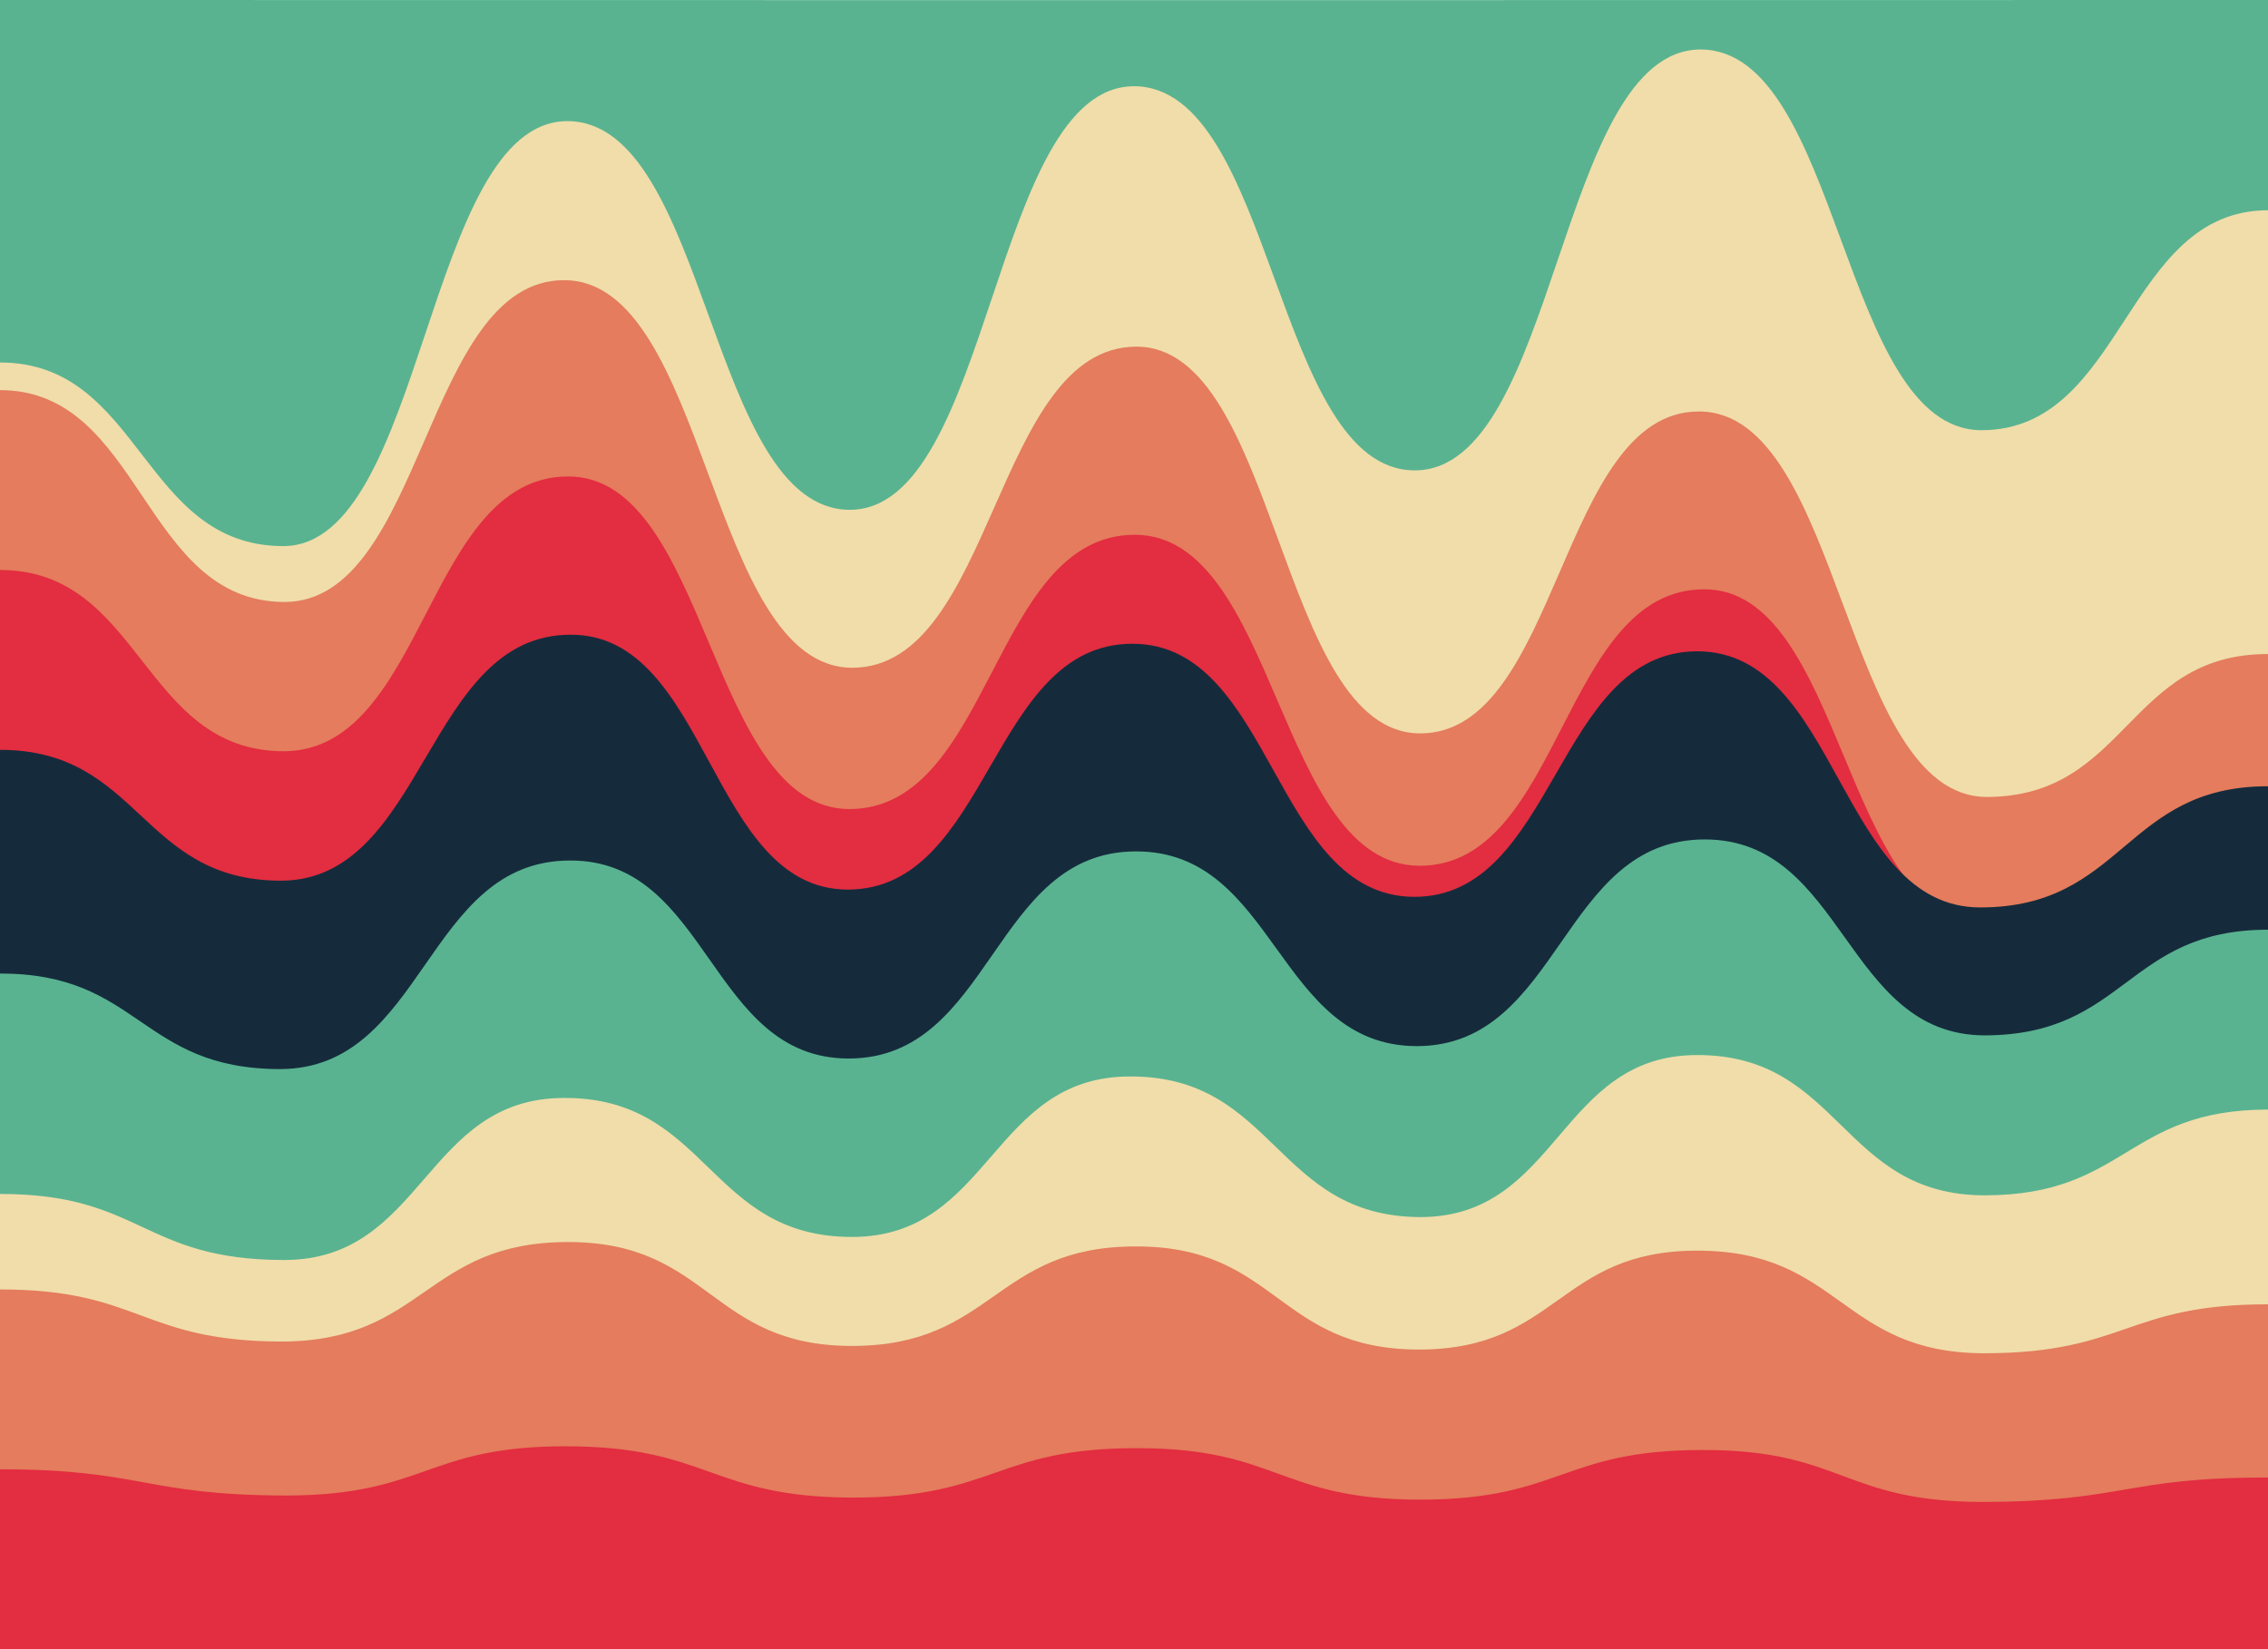 <svg id="svgWorkerArea" xmlns="http://www.w3.org/2000/svg" version="1.1" xmlns:xlink="http://www.w3.org/1999/xlink" xmlns:artdraw="https://artdraw.org" viewBox="0 0 550 400" width="100%" height="100%" style="background: white;" css="background:#9b9b9b;"><defs id="defsdoc"><pattern id="patternBool" x="0" y="0" width="10" height="10" patternUnits="userSpaceOnUse" patternTransform="rotate(35)"><circle cx="5" cy="5" r="4" style="stroke: none;fill: #ff000070;"></circle></pattern></defs><g id="waves-533976847" class="cosito preview"><path id="path-466371927" fill="#59b390" fill-opacity="1" stroke="#000000" stroke-opacity="1" stroke-width="0" class="grouped" d="M0,341.549 C0,341.549,0,-58.407,0,-58.451 C0,-58.407,550,-58.407,550,-58.451 C550,-58.407,550,341.549,550,341.549 C550,341.549,0,341.549,0,341.549" transform="matrix(1,0,0,1,0,58.451)"></path><path id="path-825001494" fill="#f0ddaa" fill-opacity="1" stroke="#000000" stroke-opacity="1" stroke-width="0" class="grouped" d="M0,341.549 C0,341.549,0,29.455,0,29.472 C34.35,29.455,34.35,73.952,68.7,74.005 C103.15,73.952,103.15,-29.003,137.6,-29.074 C171.85,-29.003,171.85,65.14,206.1,65.202 C240.55,65.14,240.55,-37.466,275,-37.536 C309.05,-37.466,309.05,55.63,343.1,55.635 C377.75,55.63,377.75,-46.366,412.4,-46.451 C446.45,-46.366,446.45,45.858,480.5,45.89 C515.25,45.858,515.25,-7.452,550,-7.452 C550,-7.452,550,341.549,550,341.549 C550,341.549,0,341.549,0,341.549" transform="matrix(1,0,0,1,0,58.451)"></path><path id="path-803202328" fill="#e47c5d" fill-opacity="1" stroke="#000000" stroke-opacity="1" stroke-width="0" class="grouped" d="M0,341.549 C0,341.549,0,36.173,0,36.173 C34.5,36.173,34.5,87.476,69,87.561 C102.9,87.476,102.9,9.474,136.8,9.508 C171.75,9.474,171.75,103.443,206.7,103.514 C241.15,103.443,241.15,25.615,275.6,25.632 C310,25.615,310,119.41,344.4,119.434 C378.2,119.41,378.2,41.321,412,41.353 C446.9,41.321,446.9,134.766,481.8,134.852 C515.9,134.766,515.9,100.127,550,100.188 C550,100.127,550,341.549,550,341.549 C550,341.549,0,341.549,0,341.549" transform="matrix(1,0,0,1,0,58.451)"></path><path id="path-483058840" fill="#e32d40" fill-opacity="1" stroke="#000000" stroke-opacity="1" stroke-width="0" class="grouped" d="M0,341.549 C0,341.549,0,79.798,0,79.798 C34.4,79.798,34.4,123.685,68.8,123.767 C103.3,123.685,103.3,57.113,137.8,57.115 C171.9,57.113,171.9,137.732,206,137.787 C240.6,137.732,240.6,71.247,275.2,71.262 C309.75,71.247,309.75,151.518,344.3,151.537 C378.8,151.518,378.8,84.422,413.3,84.486 C447.15,84.422,447.15,165.478,481,165.529 C515.5,165.478,515.5,135.376,550,135.385 C550,135.376,550,341.549,550,341.549 C550,341.549,0,341.549,0,341.549" transform="matrix(1,0,0,1,0,58.451)"></path><path id="path-324312640" fill="#152b3c" fill-opacity="1" stroke="#000000" stroke-opacity="1" stroke-width="0" class="grouped" d="M0,341.549 C0,341.549,0,123.423,0,123.423 C34.05,123.423,34.05,155.095,68.1,155.159 C103.25,155.095,103.25,95.416,138.4,95.501 C172,95.416,172,157.276,205.6,157.315 C240.1,157.276,240.1,97.684,274.6,97.687 C308.8,97.684,308.8,159.021,343,159.076 C377.3,159.021,377.3,99.516,411.6,99.52 C445.9,99.516,445.9,161.639,480.2,161.645 C515.1,161.639,515.1,132.235,550,132.253 C550,132.235,550,341.549,550,341.549 C550,341.549,0,341.549,0,341.549" transform="matrix(1,0,0,1,0,58.451)"></path><path id="path-772821675" fill="#59b390" fill-opacity="1" stroke="#000000" stroke-opacity="1" stroke-width="0" class="grouped" d="M0,341.549 C0,341.549,0,177.605,0,177.684 C33.95,177.605,33.95,200.814,67.9,200.853 C103.1,200.814,103.1,150.209,138.3,150.263 C172.05,150.209,172.05,198.284,205.8,198.291 C240.65,198.284,240.65,148.028,275.5,148.056 C309.55,148.028,309.55,195.23,343.6,195.286 C378.5,195.23,378.5,145.148,413.4,145.154 C447.35,145.148,447.35,192.613,481.3,192.676 C515.65,192.613,515.65,167.048,550,167.048 C550,167.048,550,341.549,550,341.549 C550,341.549,0,341.549,0,341.549" transform="matrix(1,0,0,1,0,58.451)"></path><path id="path-141133890" fill="#f0ddaa" fill-opacity="1" stroke="#000000" stroke-opacity="1" stroke-width="0" class="grouped" d="M0,341.549 C0,341.549,0,231.09,0,231.142 C34.45,231.09,34.45,247.144,68.9,247.159 C102.9,247.144,102.9,207.794,136.9,207.853 C171.75,207.794,171.75,241.56,206.6,241.565 C240.35,241.56,240.35,202.559,274.1,202.645 C309.3,202.559,309.3,236.674,344.5,236.746 C378.05,236.674,378.05,197.411,411.6,197.448 C446.45,197.411,446.45,231.439,481.3,231.47 C515.65,231.439,515.65,210.673,550,210.673 C550,210.673,550,341.549,550,341.549 C550,341.549,0,341.549,0,341.549" transform="matrix(1,0,0,1,0,58.451)"></path><path id="path-607031352" fill="#e47c5d" fill-opacity="1" stroke="#000000" stroke-opacity="1" stroke-width="0" class="grouped" d="M0,341.549 C0,341.549,0,254.298,0,254.298 C34.15,254.298,34.15,266.863,68.3,266.936 C103.05,266.863,103.05,242.781,137.8,242.806 C172.2,242.781,172.2,267.997,206.6,268.002 C241.05,267.997,241.05,243.828,275.5,243.867 C309.8,243.828,309.8,268.869,344.1,268.878 C377.85,268.869,377.85,244.875,411.6,244.892 C446.4,244.875,446.4,269.742,481.2,269.779 C515.6,269.742,515.6,257.876,550,257.911 C550,257.876,550,341.549,550,341.549 C550,341.549,0,341.549,0,341.549" transform="matrix(1,0,0,1,0,58.451)"></path><path id="path-384372702" fill="#e32d40" fill-opacity="1" stroke="#000000" stroke-opacity="1" stroke-width="0" class="grouped" d="M0,341.549 C0,341.549,0,297.924,0,297.924 C34.75,297.924,34.75,304.206,69.5,304.285 C103.3,304.206,103.3,292.34,137.1,292.343 C172.05,292.34,172.05,304.729,207,304.787 C241.35,304.729,241.35,292.776,275.7,292.796 C310.05,292.776,310.05,305.253,344.4,305.288 C378.7,305.253,378.7,293.212,413,293.245 C446.85,293.212,446.85,305.776,480.7,305.838 C515.35,305.776,515.35,299.843,550,299.93 C550,299.843,550,341.549,550,341.549 C550,341.549,0,341.549,0,341.549" transform="matrix(1,0,0,1,0,58.451)"></path></g></svg>